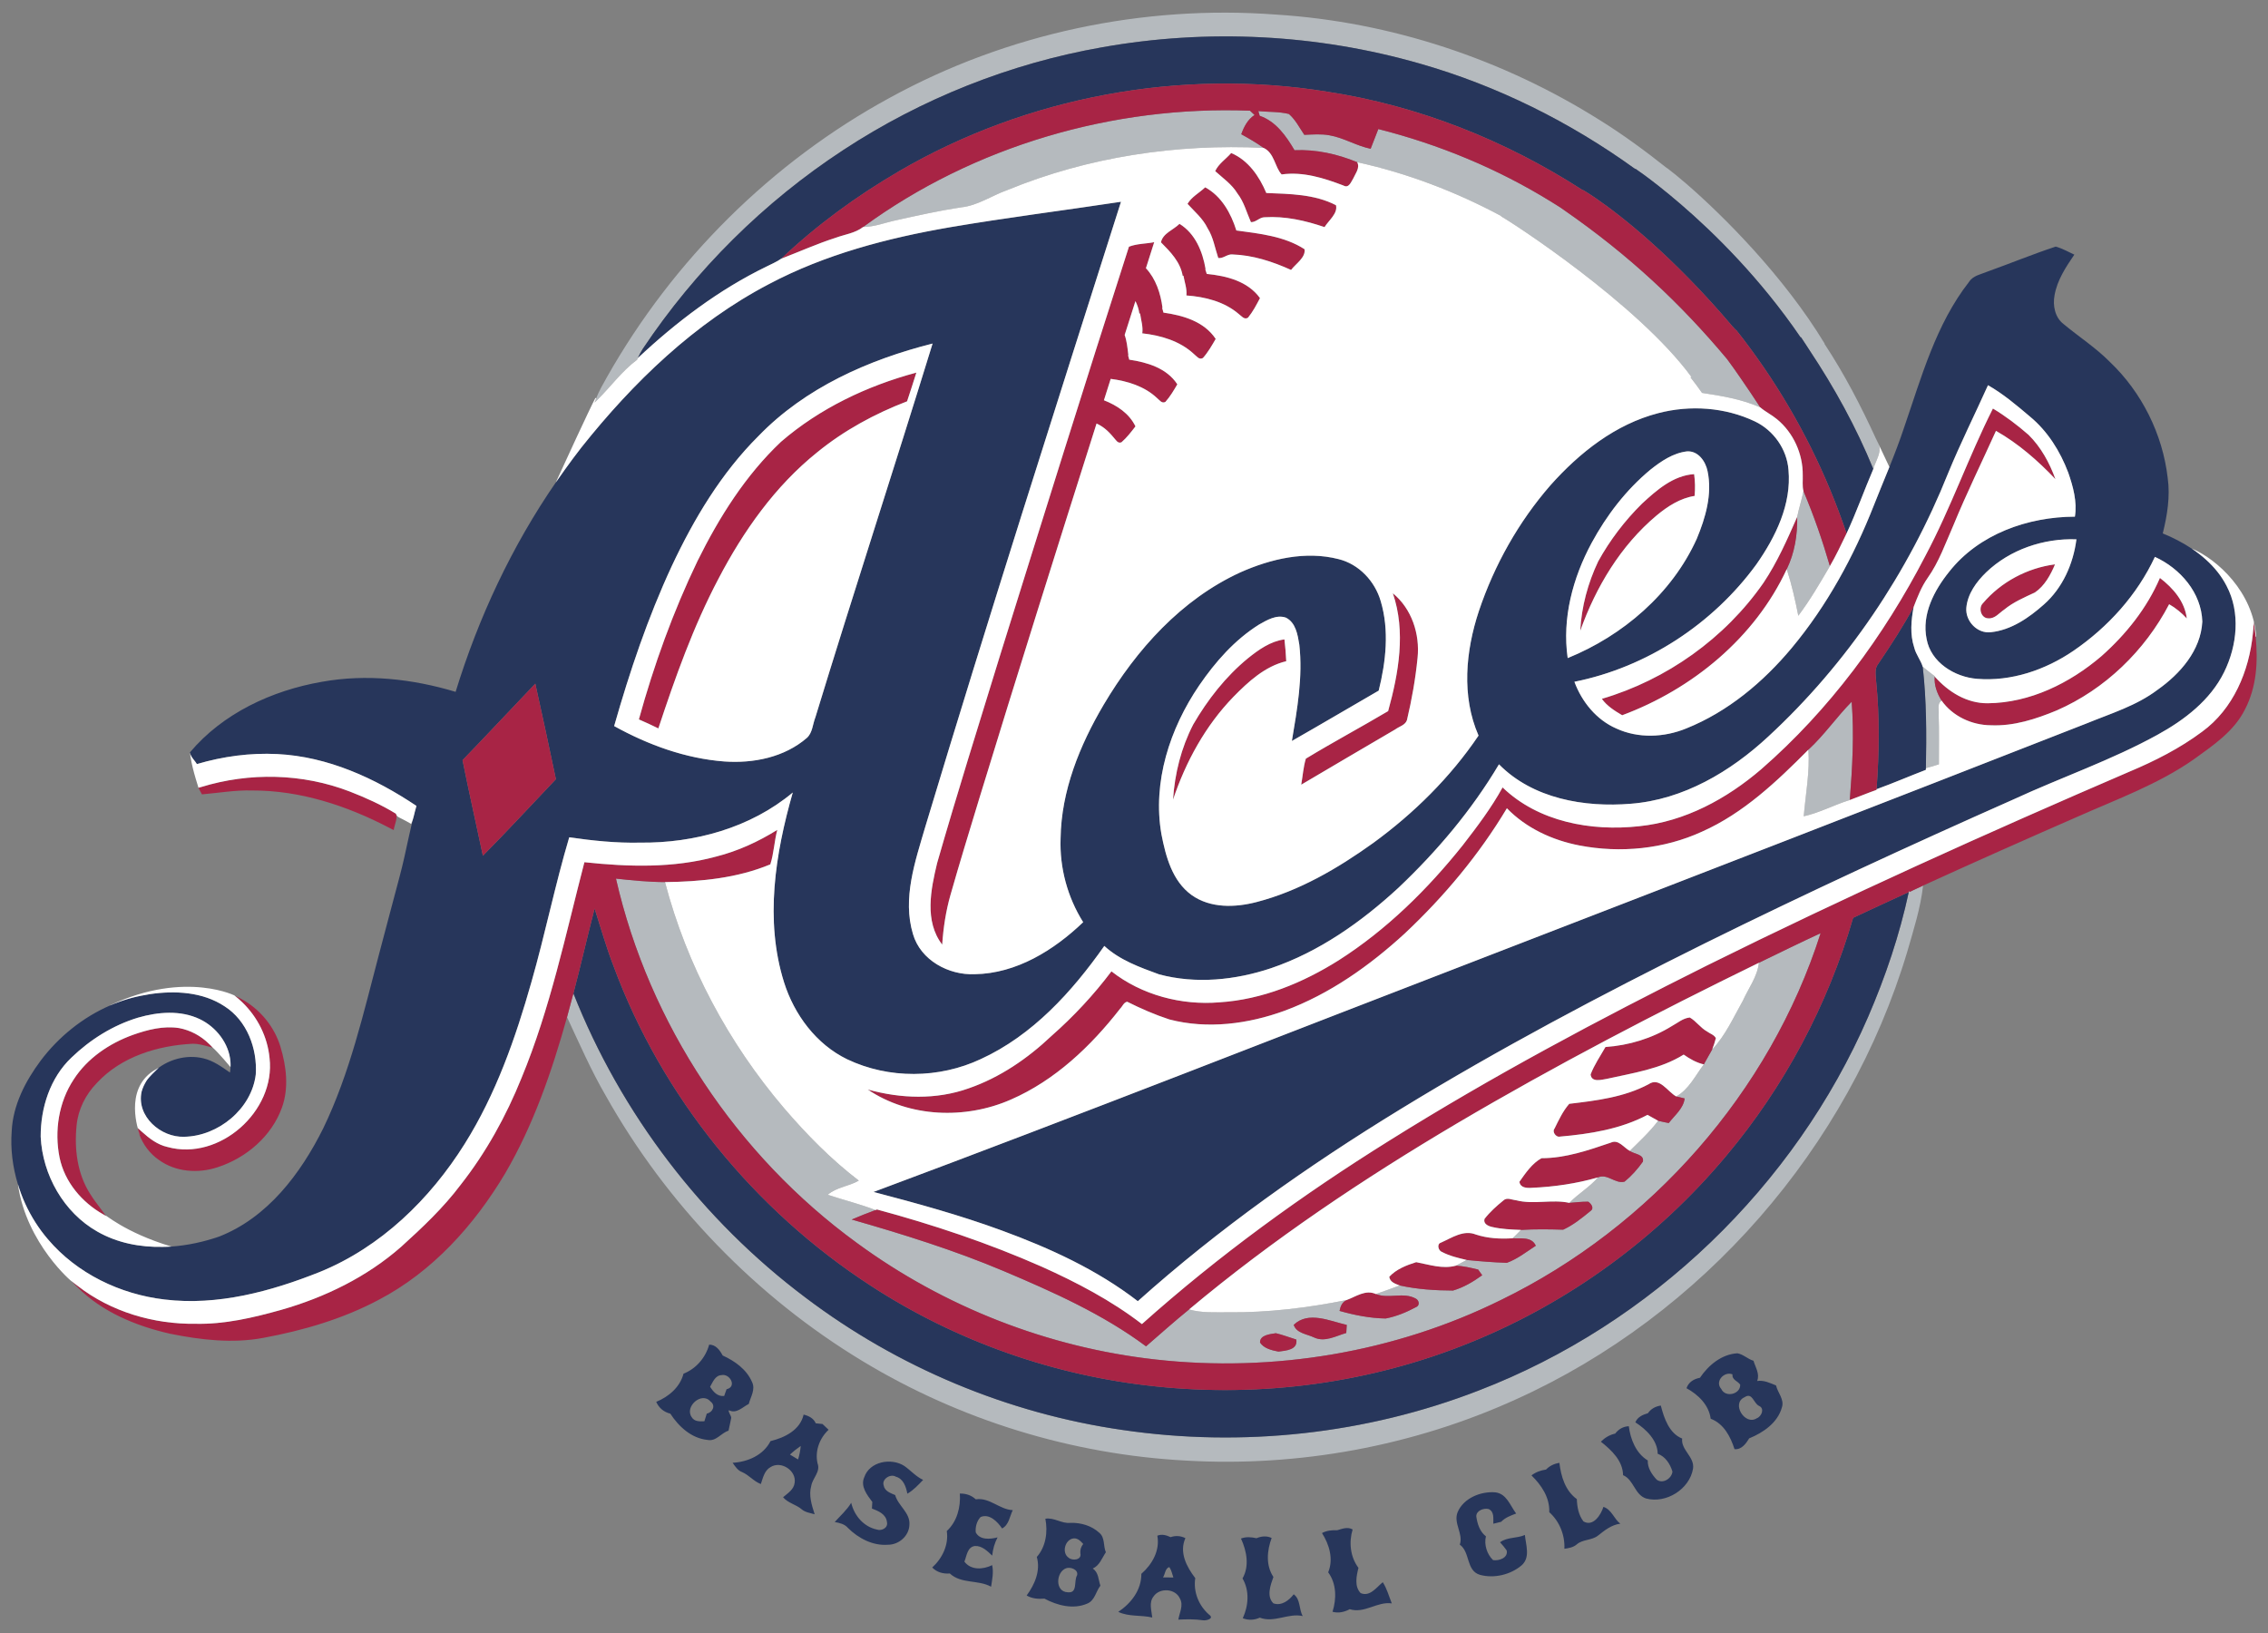 <?xml version="1.0" encoding="utf-8"?>
<!-- Generator: Adobe Illustrator 17.0.0, SVG Export Plug-In . SVG Version: 6.00 Build 0)  -->
<!DOCTYPE svg PUBLIC "-//W3C//DTD SVG 1.1//EN" "http://www.w3.org/Graphics/SVG/1.1/DTD/svg11.dtd">
<svg version="1.1" id="Layer_2" xmlns="http://www.w3.org/2000/svg" xmlns:xlink="http://www.w3.org/1999/xlink" x="0px" y="0px"
	 width="200px" height="144px" viewBox="0 0 200 144" style="enable-background:new 0 0 200 144;" xml:space="preserve">
<rect x="0" y="0" width="200" height="144" fill="#808080" stroke="none"/>
<path id="color3" style="fill:#B5BABE;" d="M109.459,11.837c0.672,0.372,1.339,0.754,1.965,1.203
	c-7.675-0.37-15.447,0.787-22.574,3.713c-1.377,0.481-2.62,1.379-4.099,1.533c-1.908,0.285-3.789,0.708-5.67,1.124
	c-0.991,0.204-1.943,0.598-2.966,0.606c9.77-7.144,22.037-10.72,34.112-10.254c0.134,0.124,0.269,0.25,0.405,0.378
	C110.027,10.532,109.695,11.177,109.459,11.837z M137.91,18.515c-0.107-0.074-0.212-0.15-0.321-0.224
	c-0.266-0.172-0.536-0.337-0.806-0.504c-4.706-2.909-9.877-5.051-15.238-6.406c-0.225,0.578-0.451,1.158-0.677,1.739
	c-1.255-0.256-2.362-0.97-3.629-1.188c-0.734-0.136-1.48-0.072-2.221-0.04c-0.427-0.63-0.778-1.334-1.359-1.841
	c-0.879-0.216-1.798-0.165-2.695-0.254c0.03,0.105,0.091,0.313,0.122,0.415c1.436,0.494,2.332,1.784,3.069,3.035
	c1.898-0.084,3.776,0.332,5.528,1.057c4.435,0.973,8.711,2.611,12.713,4.755l-0.043,0.012c0.886,0.473,12.077,7.722,16.806,14.175
	c-0.03,0.01-0.059,0.02-0.089,0.03c0.352,0.447,0.695,0.903,1.02,1.372c1.747,0.263,3.501,0.553,5.133,1.275
	c-0.576-0.884-1.164-1.76-1.765-2.627c-0.382-0.552-0.764-1.104-1.168-1.641C148.229,26.801,143.703,22.529,137.91,18.515z
	 M75.732,104.105c-0.871,0.511-1.965,0.575-2.738,1.248c1.397,0.469,2.834,0.812,4.209,1.35c-0.707,0.265-1.409,0.536-2.1,0.835
	c4.531,1.299,9.04,2.703,13.387,4.538c4.365,1.848,8.75,3.8,12.571,6.644c1.26-1.089,2.501-2.204,3.796-3.253
	c1.119,0.327,2.293,0.241,3.444,0.251c3.507,0.04,7.007-0.391,10.439-1.077c-0.385,0.185-0.538,0.555-0.614,0.957
	c1.323,0.376,2.691,0.645,4.068,0.668c0.93-0.177,1.828-0.548,2.663-0.997c0.369-0.133,0.296-0.604-0.008-0.758
	c-1.098-0.609-2.379,0.054-3.519-0.402c0.701-0.243,1.401-0.494,2.098-0.756c1.539,0.34,3.129,0.444,4.702,0.449
	c0.933-0.27,1.789-0.782,2.576-1.35c-0.091-0.126-0.27-0.376-0.36-0.503c-0.65-0.155-1.303-0.311-1.967-0.34
	c0.321-0.162,0.637-0.335,0.96-0.504c1.173,0.12,2.357,0.213,3.538,0.253c0.936-0.338,1.726-0.97,2.556-1.508
	c-0.365-0.821-1.321-0.614-2.045-0.658c0.254-0.236,0.495-0.487,0.738-0.735c1.238-0.079,2.477-0.059,3.718-0.022
	c0.88-0.402,1.655-1.027,2.401-1.64c0.373-0.244,0.074-0.656-0.188-0.827c-0.558-0.018-1.111,0.065-1.663,0.102
	c0.783-0.815,1.788-1.383,2.527-2.248c0.818-0.363,1.523,0.598,2.339,0.377c0.619-0.507,1.159-1.114,1.618-1.767
	c0.129-0.667-0.764-0.645-1.156-0.946c0.864-0.856,1.764-1.68,2.498-2.655c0.308,0.082,0.623,0.137,0.938,0.201
	c0.514-0.687,1.289-1.266,1.401-2.169c-0.253-0.06-0.497-0.119-0.741-0.179c1.114-0.625,1.682-1.841,2.43-2.826
	c0.252-0.435,0.486-0.883,0.742-1.318c1.171-1.238,1.869-2.824,2.7-4.293c0.494-1.104,1.283-2.117,1.417-3.35
	c1.809-0.878,3.616-1.764,5.44-2.607c-4.469,14.012-14.976,25.907-28.177,32.337c-9.376,4.635-20.099,6.418-30.48,5.252
	c-9.473-1.058-18.641-4.64-26.324-10.277c-10.61-7.72-18.327-19.326-21.248-32.127c1.434,0.156,2.876,0.3,4.323,0.305
	c1.92,7.325,5.585,14.166,10.491,19.923C71.126,100.035,73.289,102.242,75.732,104.105z M114.084,116.827
	c0.245,0.749,1.159,0.807,1.782,1.106c0.956,0.459,1.933-0.128,2.853-0.389c0.01-0.176,0.03-0.534,0.043-0.712
	C117.269,116.495,115.377,115.58,114.084,116.827z M111.113,118.376c0.321,0.534,1.053,0.701,1.629,0.81
	c0.655-0.09,1.717-0.145,1.57-1.063c-0.602-0.183-1.191-0.417-1.803-0.559C112.015,117.647,111.104,117.711,111.113,118.376z
	 M56.175,31.728c0.017-0.038,0.052-0.115,0.07-0.152c0.126-0.281,0.27-0.555,0.439-0.819c4.644-6.95,10.695-12.96,17.693-17.538
	c6.881-4.511,14.678-7.62,22.781-9.045c9.304-1.663,18.983-1.173,28.066,1.437c6.808,1.946,13.227,5.143,18.964,9.286l0.032-0.013
	c0.083,0.056,0.354,0.243,0.747,0.529c0.699,0.511,1.833,1.381,3.232,2.584c2.939,2.527,7.012,6.518,10.581,11.748
	c0.013-0.002,0.026,0,0.039-0.002l0.069,0.102c0.228,0.33,0.437,0.672,0.659,1.006c2.207,3.318,4.14,6.82,5.648,10.51
	c0.129-0.478,0.433-0.976,0.527-1.472c0.059-0.308,0.038-0.615-0.158-0.917c-0.039-0.085-0.08-0.169-0.12-0.254
	c-1.33-2.898-2.801-5.744-4.561-8.407c0.007-0.003,0.016-0.007,0.022-0.009c-3.616-5.973-8.998-11.333-12.195-14.094v-0.002
	c-0.012-0.01-0.024-0.019-0.036-0.029c-0.659-0.568-1.23-1.032-1.665-1.357l-0.013,0.004c-1.895-1.502-3.841-2.938-5.895-4.215
	c-8.561-5.392-18.459-8.687-28.565-9.323c-11.743-0.883-23.73,1.663-34.063,7.33c-10.407,5.66-19.122,14.33-24.948,24.635
	c-0.346,0.609-0.694,1.22-0.954,1.871c-0.052,0.129-0.105,0.257-0.148,0.39c0.107-0.098,0.202-0.207,0.305-0.308
	C53.893,34.058,54.854,32.708,56.175,31.728z M171.217,61.781c-0.399-0.635-0.669-1.358-0.608-2.119l-0.002-0.038
	c-0.36-0.268-0.713-0.54-1.055-0.826c0.338,2.965,0.338,5.955,0.279,8.938c0.381-0.102,0.766-0.213,1.146-0.34
	c-0.008-1.464,0.032-2.928-0.023-4.389C171.002,62.602,170.786,62.04,171.217,61.781z M168.369,78.542l-0.047,0.121
	c-0.809,3.775-2.05,7.452-3.579,10.993c-6.479,14.948-19.116,27.1-34.325,32.953c-9.937,3.86-20.881,5.039-31.421,3.489
	c-10.102-1.45-19.812-5.513-27.953-11.666c-9.119-6.843-16.288-16.233-20.48-26.838c-0.188,0.698-0.374,1.397-0.563,2.097
	c1.087,2.32,2.112,4.68,3.401,6.901c5.383,9.586,13.261,17.757,22.676,23.442c8.59,5.196,18.472,8.233,28.496,8.762
	c9.943,0.578,20.029-1.271,29.099-5.394c16.45-7.418,29.35-22.206,34.519-39.489c0.551-1.916,1.17-3.836,1.393-5.824
	c-0.4,0.181-0.791,0.367-1.184,0.556L168.369,78.542z M163.285,61.882c-1.335,1.347-2.412,2.936-3.814,4.223
	c0.129,1.968-0.246,3.918-0.414,5.873c1.412-0.308,2.687-1.015,4.065-1.434C163.346,67.664,163.513,64.77,163.285,61.882z
	 M152.778,28.784c0.041,0.048,0.081,0.096,0.122,0.144c0.001-0.004,0.002-0.007,0.003-0.011
	C152.862,28.874,152.82,28.829,152.778,28.784z M159.039,43.318c-0.157,0.759-0.402,1.499-0.555,2.258
	c0.027,1.583-0.223,3.176-0.921,4.61c0.432,1.348,0.748,2.727,1.019,4.115c1.041-1.387,1.913-2.886,2.785-4.38
	C160.714,47.678,159.955,45.468,159.039,43.318z"/>
<path id="color2" style="fill:#27365B;" d="M76.212,130.27c-0.354,0.794,0.254,1.565,0.71,2.17c-0.008,0.148-0.025,0.44-0.032,0.586
	c0.566,0.211,1.246,0.494,1.323,1.184c0.131,0.51-0.471,0.82-0.896,0.665c-1.156-0.245-1.992-1.233-2.255-2.356
	c-0.392,0.649-0.956,1.139-1.454,1.696c0.424,0.074,0.871,0.175,1.164,0.518c0.925,0.919,2.195,1.588,3.529,1.484
	c0.957,0.005,1.86-0.771,1.893-1.747c0.092-1.071-0.99-1.675-1.254-2.632c-0.404-0.179-0.932-0.342-1.014-0.852
	c-0.192-0.553,0.598-1.06,1.074-0.77c0.668,0.182,0.898,0.894,1.013,1.498c0.543-0.308,0.962-0.774,1.391-1.215
	c-0.635-0.295-1.094-0.834-1.655-1.228C78.6,128.523,76.674,128.87,76.212,130.27z M156.617,122.17
	c0.149,0.648,0.743,1.225,0.521,1.926c-0.375,1.367-1.643,2.231-2.888,2.741c-0.284,0.461-0.677,1.02-1.296,0.95
	c-0.349-1.104-0.948-2.25-2.1-2.682c-0.156-1.217-1.105-2.129-2.132-2.691c0.178-0.538,0.648-0.818,1.185-0.92
	c0.751-1.113,1.913-2.077,3.302-2.16c0.524,0.091,0.911,0.509,1.421,0.659c0.168,0.58,0.573,1.159,0.322,1.783
	C155.546,121.689,156.085,121.952,156.617,122.17z M153.456,122.101c-0.216-0.331-0.733-0.406-0.68-0.909
	c-0.737-0.298-1.58,0.633-0.992,1.283C152.149,123.279,153.491,122.947,153.456,122.101z M155.119,123.974
	c-0.484-0.222-0.584-1.23-1.274-0.768c-1.215,0.538,0.036,2.54,1.073,1.858C155.345,124.907,155.634,124.194,155.119,123.974z
	 M86.047,132.212c-0.39-0.363-0.879-0.519-1.404-0.509c0.082,1.199-0.243,2.47-1.152,3.305c0.183,1.214-0.397,2.412-1.285,3.216
	c0.409,0.422,0.971,0.576,1.551,0.527c1.012,0.938,2.489,0.534,3.64,1.167c0.096-0.631,0.238-1.267,0.094-1.901
	c-0.791,0.388-1.861,0.469-2.447-0.31c0.206-0.501,0.248-1.284,0.92-1.378c0.636-0.037,1.104,0.45,1.534,0.848
	c0.054-0.566,0.206-1.106,0.471-1.608c-0.642,0.165-1.559,0.256-1.923-0.439c-0.052-0.471,0.092-1.012,0.427-1.357
	c0.779-0.327,1.493,0.414,1.895,1.01c0.609-0.32,0.665-1.06,0.941-1.615C88.129,133.111,87.272,132.028,86.047,132.212z
	 M119.985,140.48c-0.565-0.585-0.372-1.513-0.191-2.224c-0.722-0.96-0.859-2.255-0.514-3.388c-0.45-0.25-0.904-0.062-1.352,0.068
	c-0.467-0.015-0.93,0.024-1.35,0.25c0.643,1.017,1.03,2.293,0.546,3.463c0.737,1.001,0.745,2.328,0.382,3.478
	c0.524,0.147,1.045,0.025,1.517-0.226c1.312,0.408,2.419-0.699,3.71-0.512c-0.251-0.628-0.424-1.292-0.794-1.868
	C121.382,139.969,120.806,140.835,119.985,140.48z M73.067,126.079c-0.797,0.749-1.216,1.868-0.976,2.951
	c0.29,0.75-0.429,1.293-0.551,1.989c-0.241,0.843,0.042,1.707,0.3,2.512c-0.382-0.118-0.806-0.16-1.124-0.422
	c-0.506-0.445-1.223-0.557-1.662-1.081c0.411-0.352,0.958-0.682,1.02-1.276c0.171-1.081-1.204-1.972-2.129-1.379
	c-0.54,0.302-0.665,0.953-0.851,1.491c-0.627-0.234-1.045-0.793-1.655-1.054c-0.389-0.146-0.61-0.5-0.833-0.819
	c1.339-0.077,2.708-0.668,3.342-1.913c1.246-0.303,2.608-0.97,2.918-2.337c0.452,0.111,0.876,0.316,1.072,0.768
	c0.149,0.016,0.446,0.046,0.593,0.061C72.664,125.696,72.932,125.952,73.067,126.079z M70.612,127.507
	c-0.335,0.229-0.655,0.481-0.95,0.761c0.238,0.142,0.477,0.285,0.714,0.429C70.498,128.31,70.575,127.909,70.612,127.507z
	 M64.476,125.061c-0.06,0.368-0.162,0.73-0.233,1.099c-0.661,0.203-1.092,0.973-1.854,0.813c-1.412-0.136-2.533-1.172-3.278-2.315
	c-0.571-0.139-1.01-0.507-1.243-1.042c1.101-0.449,2.099-1.295,2.407-2.482c1.112-0.442,1.949-1.416,2.263-2.564
	c0.591,0.002,0.938,0.49,1.191,0.959c1.067,0.486,2.107,1.22,2.586,2.331c0.327,0.656-0.119,1.31-0.285,1.941
	c-0.546,0.272-1.092,0.902-1.75,0.552C64.171,124.487,64.533,124.884,64.476,125.061z M62.645,123.579
	c-0.777-0.895-2.298,0.474-1.65,1.384c0.23,0.405,0.716,0.385,1.121,0.365c0.07-0.226,0.139-0.451,0.211-0.675
	C62.86,124.547,63.136,123.925,62.645,123.579z M63.62,121.26c-0.553,0.028-0.764,0.617-1.002,1.025
	c0.28,0.446,0.655,0.882,1.243,0.812c0.051-0.148,0.156-0.442,0.209-0.592C65.017,122.287,64.364,121.095,63.62,121.26z
	 M106.091,142.879c-0.726-0.107-1.453-0.096-2.181-0.059c0.096-0.607,0.477-1.257,0.141-1.856c-0.392-0.896-1.788-0.984-2.329-0.186
	c-0.425,0.538-0.17,1.245-0.111,1.856c-0.991-0.235-2.061-0.049-2.997-0.498c1.137-0.76,2.042-1.928,2.035-3.354
	c0.955-0.835,1.654-2.057,1.408-3.364c0.402-0.164,0.798-0.042,1.173,0.13c0.432-0.155,0.893-0.122,1.303,0.088
	c-0.568,1.249,0.111,2.54,0.868,3.524c-0.183,1.213,0.303,2.422,1.22,3.221C107.118,142.736,106.362,142.922,106.091,142.879z
	 M103.473,139.105c-0.109-0.31-0.169-0.644-0.354-0.914c-0.378,0.093-0.368,0.624-0.561,0.905
	C102.863,139.096,103.168,139.1,103.473,139.105z M114.084,140.587c-0.409,0.536-1.075,1.049-1.789,0.799
	c-0.631-0.609-0.258-1.613-0.002-2.329c-0.685-1.021-0.566-2.335-0.154-3.435c-0.439-0.211-0.904-0.16-1.34,0.02
	c-0.454-0.102-0.921-0.145-1.365,0.03c0.5,1.089,0.764,2.418,0.135,3.516c0.632,1.079,0.53,2.403,0.022,3.511
	c0.494,0.191,1.015,0.171,1.499-0.052c1.283,0.487,2.505-0.427,3.789-0.141C114.526,141.887,114.701,141.04,114.084,140.587z
	 M96.359,138.317c0.523,0.33,0.496,0.985,0.677,1.511c-0.398,0.514-0.494,1.317-1.161,1.581c-1.235,0.532-2.635,0.166-3.771-0.439
	c-0.546,0.047-1.089,0.002-1.571-0.276c0.71-0.964,1.243-2.19,0.896-3.4c0.804-0.908,0.982-2.214,0.754-3.371
	c0.784-0.129,1.435,0.454,2.218,0.364c0.919-0.027,1.873,0.253,2.554,0.89c0.497,0.42,0.323,1.149,0.563,1.703
	C97.173,137.394,96.97,138.048,96.359,138.317z M94.009,138.291c-0.902,0.341-0.992,2.083,0.15,2.117
	c0.903,0.102,0.514-0.992,0.82-1.493C95.121,138.41,94.394,138.147,94.009,138.291z M95.27,136.974
	c-0.032-0.308,0.055-0.583,0.253-0.826c-0.233-0.251-0.486-0.532-0.861-0.488c-0.752,0.096-1.062,1.276-0.422,1.705
	C94.575,137.654,95.411,137.564,95.27,136.974z M141.394,132.878c-0.218,0.704-0.904,1.784-1.759,1.282
	c-0.432-0.56-0.561-1.276-0.584-1.966c-1.022-0.739-1.397-2.004-1.538-3.197c-0.452,0.068-0.862,0.261-1.179,0.59
	c-0.467,0.067-0.908,0.226-1.283,0.515c0.883,0.863,1.618,1.95,1.569,3.243c0.904,0.814,1.388,2.012,1.333,3.227
	c0.385-0.051,0.784-0.122,1.09-0.384c0.532-0.464,1.329-0.34,1.881-0.782c0.586-0.464,1.189-0.95,1.96-1.045
	C142.315,133.927,142.122,133.109,141.394,132.878z M132.28,136.001c0.208,0.224,0.403,0.461,0.583,0.716
	c0.151,0.658-0.682,0.938-1.199,0.856c-0.539-0.521-0.809-1.362-0.63-2.097c-0.546-0.419-0.759-1.106-0.85-1.76
	c-0.009-0.513,0.662-0.754,1.087-0.647c0.518,0.233,0.403,0.833,0.415,1.295c0.228-0.057,0.458-0.114,0.689-0.169
	c0.36-0.375,0.847-0.553,1.325-0.73c-0.53-0.697-0.834-1.754-1.843-1.869c-1.278-0.103-2.785,0.505-3.315,1.741
	c-0.405,0.974,0.52,1.904,0.188,2.871c0.933,0.662,0.538,2.294,1.775,2.662c1.237,0.341,2.691-0.002,3.671-0.831
	c0.799-0.699,0.378-1.792,0.294-2.684C133.766,135.672,132.908,135.525,132.28,136.001z M146.456,123.944
	c-0.461,0.068-0.868,0.283-1.134,0.673c-0.459,0.136-0.918,0.331-1.111,0.805c0.945,0.611,1.96,1.581,1.97,2.773
	c0.68,0.242,1.101,0.902,1.301,1.57c-0.057,0.613-0.857,1.116-1.388,0.714c-0.431-0.464-0.818-1.039-0.789-1.697
	c-1.029-0.615-1.531-1.871-1.67-3.017c-0.494,0.02-0.908,0.26-1.199,0.65c-0.489,0.107-0.913,0.359-1.265,0.714
	c0.931,0.74,1.935,1.673,1.958,2.954c0.948,0.396,1.012,1.721,2.022,2.053c1.767,0.482,3.851-0.819,4.148-2.637
	c0.147-1.04-1.082-1.634-0.96-2.648C147.191,126.399,146.739,125.048,146.456,123.944z M152.198,101.951
	c-6.021,7.201-13.824,12.899-22.521,16.423c-8.763,3.57-18.41,4.879-27.813,3.874c-8.898-0.927-17.57-3.981-25.069-8.867
	c-10.29-6.68-18.429-16.675-22.692-28.194c-0.645-1.66-1.124-3.377-1.67-5.073c-0.644,2.487-1.215,4.993-1.869,7.479
	c4.192,10.605,11.36,19.996,20.48,26.838c8.141,6.153,17.851,10.215,27.953,11.666c10.54,1.551,21.484,0.372,31.421-3.489
	c15.209-5.853,27.846-18.005,34.325-32.953c1.529-3.541,2.77-7.218,3.579-10.993c-1.638,0.755-3.279,1.501-4.909,2.271
	C161.188,88.616,157.347,95.827,152.198,101.951z M196.128,59.266c-1.217,2.477-3.496,4.218-5.864,5.521
	c-4.079,2.251-8.5,3.757-12.716,5.708c-9.147,4.054-18.234,8.248-27.202,12.684c-9.129,4.534-18.151,9.303-26.846,14.626
	c-8.168,4.998-16.029,10.542-23.168,16.935c-3.591-2.774-7.76-4.679-11.997-6.234c-3.698-1.358-7.502-2.4-11.308-3.399
	c18.28-6.814,36.431-13.978,54.637-20.988c17.462-6.744,34.915-13.506,52.345-20.332c2.129-0.873,4.382-1.551,6.243-2.958
	c1.99-1.402,3.822-3.474,3.951-6.017c-0.076-2.544-1.94-4.685-4.181-5.707c-1.559,3.353-4.134,6.194-7.172,8.276
	c-2.476,1.692-5.499,2.727-8.515,2.478c-1.974-0.156-4.071-1.451-4.444-3.511c-0.449-2.181,0.666-4.285,1.99-5.933
	c2.62-3.327,6.95-4.844,11.087-4.856c0.21-1.32-0.156-2.64-0.585-3.879c-0.711-1.885-1.819-3.662-3.385-4.952
	c-1.174-0.995-2.354-1.997-3.693-2.76c-1.162,2.583-2.432,5.12-3.509,7.74c-3.507,8.774-8.919,16.821-15.866,23.24
	c-3.333,3.097-7.496,5.566-12.116,5.926c-4.091,0.342-8.648-0.442-11.633-3.477c-2.4,4.039-5.459,7.66-8.864,10.887
	c-3.267,3.014-6.992,5.652-11.233,7.091c-3.155,1.057-6.628,1.412-9.871,0.546c-1.71-0.628-3.469-1.253-4.834-2.508
	c-2.846,4.042-6.325,7.884-10.893,9.978c-3.675,1.727-8.109,1.767-11.784,0.017c-2.73-1.325-4.665-3.932-5.565-6.786
	c-1.718-5.469-0.775-11.343,0.769-16.737c-3.733,3.119-8.665,4.472-13.469,4.419c-2.092,0.047-4.177-0.171-6.243-0.471
	c-1.253,4.213-2.122,8.529-3.331,12.754c-1.406,4.96-3.136,9.896-5.89,14.283c-3.06,4.884-7.394,9.105-12.79,11.298
	c-4.313,1.717-8.992,2.987-13.667,2.424c-3.915-0.458-7.727-2.284-10.296-5.315c-0.812-0.946-1.483-2.009-2.003-3.142
	c-0.255-0.557-0.465-1.132-0.643-1.719c-0.457-1.511-0.66-3.098-0.541-4.678c0.11-2.293,1.212-4.405,2.556-6.213
	c1.583-2.1,3.714-3.821,6.131-4.868c0.997-0.432,2.041-0.749,3.122-0.922c0.125-0.02,0.247-0.054,0.373-0.07
	c2.223-0.328,4.662-0.201,6.585,1.072c1.98,1.258,2.903,3.734,2.754,6.009c-0.364,3.04-3.303,5.442-6.31,5.497
	c-2.059,0.077-4.231-1.797-3.759-3.971c0.092-0.349,0.247-0.664,0.43-0.962c0.179-0.291,0.398-0.552,0.645-0.789
	c1.131-1.081,2.869-1.572,4.379-1.194c0.878,0.205,1.616,0.749,2.343,1.253c0.032-0.166,0.035-0.331,0.044-0.497
	c0.008-0.156,0.007-0.31-0.005-0.465c-0.122-1.601-1.257-3.058-2.699-3.746c-1.705-0.816-3.688-0.642-5.455-0.133
	c-2.208,0.67-4.215,1.931-5.871,3.525c-1.878,1.78-2.719,4.433-2.709,6.973c0.161,3.37,2.03,6.683,4.99,8.362
	c1.769,1.011,3.77,1.392,5.782,1.351c0.251-0.005,0.503-0.008,0.755-0.027c1.441-0.105,2.873-0.416,4.214-0.882
	c4.268-1.672,7.189-5.551,9.171-9.533c2.355-4.869,3.554-10.174,4.928-15.375c0.613-2.29,1.206-4.588,1.824-6.88
	c0.296-1.101,0.529-2.218,0.772-3.333c0.019-0.088,0.04-0.176,0.059-0.264c0.191-0.868,0.39-1.735,0.64-2.59
	c-3.653-2.446-7.817-4.352-12.268-4.571c-2.392-0.121-4.797,0.207-7.092,0.882c-0.073-0.123-0.167-0.239-0.259-0.356
	c-0.156-0.197-0.305-0.399-0.349-0.639c-0.002-0.011-0.008-0.02-0.01-0.03c2.901-3.454,7.229-5.459,11.613-6.225
	c3.938-0.717,8.007-0.266,11.821,0.881c2.009-6.537,4.944-12.816,8.827-18.454c0.264-0.383,0.53-0.764,0.804-1.141
	c0.474-0.656,0.952-1.31,1.454-1.946c4.57-5.747,9.994-10.988,16.548-14.414c4.958-2.623,10.441-4.057,15.94-5.008
	c5.017-0.856,10.07-1.486,15.102-2.25c-5.84,18.36-11.717,36.712-17.272,55.162c-0.881,3.022-2.021,6.268-1.072,9.416
	c0.67,2.305,3.146,3.638,5.449,3.536c3.67-0.057,6.981-2.114,9.559-4.586c-1.378-2.196-2.085-4.789-1.991-7.382
	c0.054-4.206,1.69-8.22,3.8-11.796c2.877-4.856,6.855-9.292,12.062-11.675c2.68-1.191,5.744-1.908,8.645-1.166
	c1.805,0.442,3.214,1.953,3.724,3.714c0.765,2.566,0.457,5.322-0.178,7.884c-2.554,1.477-5.094,2.978-7.657,4.44
	c0.469-2.8,0.977-5.653,0.655-8.494c-0.142-0.871-0.308-1.944-1.184-2.382c-0.832-0.285-1.663,0.213-2.364,0.61
	c-2.148,1.345-3.857,3.29-5.278,5.365c-2.588,3.797-4.136,8.519-3.332,13.129c0.382,1.96,0.953,4.127,2.665,5.36
	c1.658,1.178,3.841,1.106,5.729,0.615c3.757-0.975,7.156-2.965,10.289-5.213c3.584-2.616,6.79-5.777,9.28-9.464
	c-1.523-3.481-1.137-7.461,0.032-10.988c1.362-4.052,3.498-7.858,6.307-11.084c2.559-2.872,5.734-5.388,9.516-6.363
	c2.809-0.732,5.893-0.522,8.524,0.735c1.64,0.786,2.816,2.446,2.954,4.268c0.279,3.035-1.137,5.916-2.833,8.335
	c-3.832,5.255-9.658,9.072-16.045,10.352c0.654,1.769,1.94,3.355,3.694,4.119c1.937,0.893,4.221,0.797,6.171-0.005
	c3.666-1.472,6.779-4.08,9.293-7.09c3.119-3.74,5.475-8.072,7.253-12.596c0.402-1.019,0.822-2.031,1.234-3.047
	c0.044-0.107,0.087-0.214,0.13-0.32c0.46-1.142,0.904-2.291,1.291-3.462c1.529-4.43,2.797-9.107,5.731-12.861
	c0.358-0.568,1.065-0.673,1.639-0.916c2.008-0.717,3.982-1.533,6.008-2.201c0.576,0.161,1.099,0.459,1.64,0.71
	c-0.752,1.104-1.519,2.258-1.747,3.6c-0.164,0.894,0.037,1.938,0.792,2.516c1.354,1.127,2.848,2.087,4.092,3.347
	c2.817,2.68,4.653,6.375,5.099,10.237c0.228,1.637-0.044,3.292-0.437,4.883c0.875,0.359,1.741,0.8,2.542,1.331
	c0.446,0.296,0.868,0.624,1.264,0.981c0.729,0.659,1.357,1.421,1.814,2.31C197.588,54.018,197.277,56.932,196.128,59.266z
	 M49.022,68.709c-0.588-2.812-1.194-5.618-1.817-8.422c-2.146,2.241-4.255,4.516-6.416,6.745c0.561,2.816,1.203,5.618,1.793,8.426
	C44.774,73.252,46.875,70.959,49.022,68.709z M82.238,30.296c-5.662,1.427-11.241,3.899-15.352,8.154
	c-3.283,3.269-5.693,7.3-7.648,11.469c-2.109,4.539-3.71,9.298-5.08,14.107c2.988,1.655,6.286,2.861,9.71,3.122
	c2.563,0.183,5.31-0.363,7.29-2.084c0.5-0.457,0.504-1.203,0.743-1.802C75.265,52.249,78.848,41.303,82.238,30.296z M138.243,58.031
	c4.868-1.978,9.188-5.675,11.379-10.511c0.778-1.866,1.387-3.951,0.955-5.978c-0.176-0.864-0.828-1.799-1.806-1.739
	c-1.235,0.142-2.295,0.869-3.244,1.623c-2.136,1.774-3.856,4.017-5.176,6.454C138.691,50.961,137.739,54.522,138.243,58.031z
	 M183.106,47.559c-2.893-0.104-5.853,0.894-7.958,2.909c-0.866,0.841-1.643,1.901-1.751,3.139c-0.091,1.174,0.98,2.295,2.174,2.141
	c1.794-0.191,3.346-1.273,4.662-2.439C181.889,51.852,182.83,49.718,183.106,47.559z M68.895,22.81
	c3.134-2.965,6.642-5.526,10.366-7.7c11.287-6.595,24.886-9.113,37.784-7.022c8.02,1.224,15.701,4.28,22.509,8.671
	c0.032,0.013,0.068,0.01,0.098,0.028c0.052,0.031,0.121,0.074,0.185,0.114c0.224,0.139,0.523,0.332,0.893,0.587
	c2.183,1.497,6.761,5.059,12.048,11.297c0.042,0.044,0.084,0.09,0.125,0.133c0.054,0.058,0.116,0.123,0.168,0.179
	c0.011,0.001,0.023,0.003,0.034,0.004c0.864,1.086,1.683,2.205,2.467,3.349c3.077,4.5,5.522,9.426,7.265,14.594
	c0.865-1.859,1.55-3.797,2.359-5.683c-1.508-3.691-3.441-7.193-5.648-10.51c-0.222-0.334-0.431-0.676-0.659-1.006l-0.069-0.102
	c-0.013,0.002-0.026,0.001-0.039,0.002c-3.569-5.23-7.642-9.222-10.581-11.748c-1.399-1.203-2.533-2.073-3.232-2.584
	c-0.394-0.286-0.664-0.474-0.747-0.529l-0.032,0.013c-5.737-4.143-12.157-7.339-18.965-9.285c-9.082-2.61-18.761-3.1-28.066-1.437
	c-8.103,1.425-15.9,4.534-22.781,9.045c-6.997,4.578-13.049,10.588-17.692,17.538c-0.169,0.264-0.312,0.538-0.439,0.819
	c3.392-3.183,7.144-6.032,11.342-8.069C68.027,23.281,68.49,23.095,68.895,22.81z M165.627,58.542
	c-0.344,0.422-0.215,0.985-0.188,1.481c0.323,3.181,0.276,6.385,0.043,9.568c1.464-0.529,2.893-1.15,4.347-1.707l0.003-0.149
	c0.059-2.983,0.059-5.973-0.279-8.938c-0.18-0.593-0.603-1.084-0.75-1.692c-0.39-1.166-0.275-2.404-0.052-3.59
	C167.814,55.249,166.734,56.907,165.627,58.542z"/>
<path id="color1" style="fill:#A82445;" d="M130.137,108.859c1.047,0.346,2.155,0.405,3.252,0.333
	c0.725,0.045,1.68-0.163,2.045,0.658c-0.83,0.538-1.62,1.17-2.556,1.508c-1.181-0.04-2.365-0.133-3.538-0.253
	c-0.745-0.174-1.502-0.35-2.179-0.708c-0.318-0.099-0.484-0.705-0.093-0.819C128.017,109.159,129.066,108.426,130.137,108.859z
	 M122.511,112.589c0.071,0.479,0.528,0.611,0.918,0.764c1.539,0.34,3.129,0.444,4.702,0.449c0.933-0.27,1.789-0.782,2.576-1.35
	c-0.091-0.126-0.27-0.376-0.36-0.503c-0.65-0.155-1.303-0.311-1.967-0.34c-1.18,0.315-2.344-0.095-3.494-0.31
	C124.035,111.564,123.125,111.919,122.511,112.589z M121.331,114.11c-0.915-0.416-1.756,0.229-2.59,0.532
	c-0.385,0.185-0.538,0.555-0.614,0.957c1.323,0.376,2.691,0.645,4.068,0.668c0.93-0.177,1.828-0.548,2.663-0.997
	c0.369-0.133,0.296-0.604-0.008-0.758C123.752,113.902,122.471,114.565,121.331,114.11z M132.566,105.867
	c-0.599,0.484-1.18,1.007-1.653,1.616c-0.135,0.419,0.314,0.636,0.654,0.71c0.837,0.198,1.701,0.229,2.559,0.265
	c1.238-0.079,2.477-0.059,3.718-0.022c0.88-0.402,1.655-1.027,2.401-1.64c0.373-0.244,0.074-0.656-0.188-0.827
	c-0.558-0.018-1.111,0.065-1.663,0.102c-1.56-0.338-3.149,0.174-4.694-0.229C133.325,105.811,132.883,105.554,132.566,105.867z
	 M9.118,107.094c0.07,0.04,0.137,0.085,0.209,0.123c-0.157-0.249-0.337-0.481-0.513-0.716c-0.294-0.392-0.591-0.779-0.847-1.197
	c-1.153-1.772-1.424-3.99-1.213-6.057c0.131-1.41,0.797-2.73,1.779-3.741c2.156-2.337,5.38-3.314,8.476-3.468
	c0.452-0.001,0.886,0.113,1.319,0.231c0.146,0.04,0.291,0.08,0.436,0.117c-0.107-0.129-0.234-0.238-0.353-0.355
	c-0.716-0.7-1.632-1.189-2.616-1.374c-1.382-0.216-2.772,0.139-4.07,0.598c-2.075,0.747-4.018,2.055-5.226,3.931
	c-1.325,2.002-1.717,4.546-1.248,6.883C5.695,104.226,7.223,106.028,9.118,107.094z M115.154,66.9
	c-0.224,0.744-0.272,1.528-0.408,2.295c2.762-1.628,5.522-3.258,8.291-4.874c0.343-0.258,0.889-0.376,1.033-0.824
	c0.427-1.803,0.753-3.635,0.935-5.478c0.219-2.105-0.514-4.341-2.179-5.705c1.162,3.385,0.513,7.037-0.414,10.392
	C120.006,64.132,117.538,65.45,115.154,66.9z M14.768,101.142c-0.889-0.198-1.605-0.754-2.266-1.35
	c-0.117-0.106-0.237-0.211-0.351-0.317c0.044,0.206,0.07,0.377,0.141,0.573c0.32,0.883,0.936,1.697,1.715,2.231
	c1.476,1.079,3.474,1.217,5.178,0.65c2.519-0.815,4.757-2.72,5.67-5.242c0.633-1.737,0.399-3.657-0.126-5.387
	c-0.506-1.674-1.653-3.126-3.142-4.034c-0.289-0.176-0.587-0.34-0.9-0.472c0.236,0.182,0.459,0.379,0.673,0.585
	c1.347,1.298,2.234,3.048,2.409,4.924C24.312,97.984,19.349,102.403,14.768,101.142z M111.667,17.018
	c-0.613-1.462-1.588-2.888-3.097-3.526c-0.461,0.536-1.111,0.946-1.41,1.598c0.683,0.62,1.47,1.157,1.958,1.963
	c0.583,0.749,0.812,1.682,1.194,2.536c0.447,0.018,0.752-0.429,1.199-0.431c1.804-0.114,3.593,0.288,5.29,0.868
	c0.366-0.588,1.189-1.213,1.01-1.93C115.93,17.115,113.721,17.103,111.667,17.018z M105.221,63.889
	c-1.058,2.047-1.631,4.328-1.778,6.625c1.121-3.347,2.854-6.518,5.324-9.067c1.312-1.337,2.781-2.693,4.657-3.142
	c-0.027-0.644-0.084-1.285-0.159-1.923c-1.235,0.164-2.278,0.911-3.223,1.671C108.079,59.665,106.493,61.701,105.221,63.889z
	 M133.989,104.21c0.072,0.543,0.655,0.563,1.087,0.533c1.972-0.084,3.945-0.372,5.844-0.92c0.818-0.363,1.523,0.598,2.339,0.377
	c0.619-0.507,1.159-1.114,1.618-1.767c0.129-0.667-0.764-0.645-1.156-0.946c-0.533-0.283-0.998-1.044-1.668-0.73
	c-1.986,0.675-3.995,1.372-6.119,1.375C135.11,102.584,134.526,103.448,133.989,104.21z M104.72,17.976
	c0.622,0.682,1.355,1.29,1.764,2.139c0.51,0.801,0.648,1.751,0.948,2.637c0.444,0.06,0.79-0.355,1.234-0.315
	c1.807,0.057,3.549,0.627,5.184,1.366c0.419-0.552,1.299-1.095,1.189-1.826c-1.779-1.154-3.977-1.376-6.014-1.654
	c-0.472-1.513-1.307-3.026-2.749-3.804C105.766,17.009,105.079,17.355,104.72,17.976z M198.91,56.142
	c-0.044-0.436-0.096-0.87-0.164-1.298c-0.011,0.338-0.046,0.679-0.079,1.019c-0.329,3.323-1.731,6.661-4.479,8.662
	c-1.963,1.464-4.162,2.578-6.412,3.523c-12.542,5.399-24.997,11.014-37.233,17.082c-9.543,4.764-18.972,9.782-28.017,15.444
	c-7.694,4.794-15.06,10.141-21.827,16.185c-2.702-2.081-5.739-3.67-8.84-5.063c-4.695-2.072-9.573-3.707-14.526-5.042l-0.128,0.051
	c-0.707,0.265-1.409,0.536-2.1,0.835c4.531,1.299,9.04,2.703,13.387,4.538c4.365,1.848,8.75,3.8,12.571,6.644
	c1.26-1.09,2.501-2.204,3.796-3.253c7.359-6.166,15.367-11.519,23.623-16.405c8.66-5.112,17.59-9.752,26.625-14.164
	c1.809-0.878,3.616-1.764,5.44-2.607c-4.469,14.012-14.976,25.907-28.177,32.337c-9.376,4.635-20.099,6.418-30.48,5.253
	c-9.473-1.058-18.641-4.64-26.324-10.277c-10.61-7.72-18.327-19.326-21.248-32.127c1.434,0.156,2.876,0.3,4.323,0.305
	c3.146-0.037,6.357-0.343,9.288-1.564c0.315-0.977,0.347-2.044,0.615-3.042c-1.672,1.042-3.481,1.874-5.395,2.355
	c-3.784,1.033-7.751,0.911-11.615,0.497c-1.66,6.389-3.012,12.899-5.543,19.019c-1.357,3.368-3.128,6.576-5.375,9.434
	c-1.521,2.025-3.369,3.763-5.238,5.457c-3.027,2.663-6.727,4.465-10.585,5.566c-2.457,0.688-4.981,1.284-7.551,1.226
	c-3.69,0.051-7.454-1.055-10.383-3.333c-0.179-0.14-0.367-0.268-0.54-0.416c0.151,0.174,0.318,0.328,0.479,0.491
	c2.189,2.221,5.218,3.462,8.221,4.141c2.685,0.54,5.471,0.869,8.188,0.363c3.521-0.652,7.01-1.666,10.184-3.355
	c4.744-2.478,8.437-6.591,11.151-11.143c2.506-4.288,4.131-9.023,5.462-13.787c0.188-0.7,0.375-1.399,0.563-2.097
	c0.653-2.486,1.224-4.992,1.869-7.479c0.546,1.695,1.025,3.413,1.67,5.073c4.263,11.519,12.402,21.514,22.692,28.194
	c7.499,4.886,16.171,7.94,25.069,8.867c9.402,1.004,19.05-0.304,27.813-3.874c8.697-3.523,16.5-9.222,22.521-16.423
	c5.148-6.124,8.99-13.335,11.215-21.017c1.631-0.769,3.272-1.516,4.909-2.271l0.047-0.121l0.033,0.101
	c0.393-0.188,0.783-0.374,1.184-0.556c4.539-2.076,9.101-4.099,13.676-6.099c3.45-1.531,7.04-2.834,10.16-5.01
	c1.714-1.236,3.582-2.479,4.548-4.432C198.999,60.578,199.128,58.324,198.91,56.142z M176.734,53.76
	c0.804-0.665,1.772-1.074,2.71-1.513c0.86-0.583,1.379-1.546,1.776-2.481c-2.441,0.315-4.766,1.551-6.359,3.432
	c-0.422,0.417-0.166,1.328,0.479,1.329C175.922,54.569,176.295,54.053,176.734,53.76z M63.359,51.03
	c2.191-4.193,4.99-8.166,8.705-11.146c2.364-1.93,5.079-3.405,7.925-4.494c0.283-0.842,0.549-1.687,0.819-2.533
	c-4.338,1.163-8.522,3.151-11.935,6.099c-3.132,2.957-5.454,6.658-7.356,10.496c-2.158,4.484-3.856,9.191-5.178,13.986
	c0.578,0.248,1.149,0.516,1.718,0.794C59.545,59.728,61.141,55.236,63.359,51.03z M144.796,44.413
	c-1.52,1.501-2.829,3.221-3.862,5.089c-0.91,1.916-1.473,4.003-1.583,6.122c1.38-3.866,3.566-7.519,6.74-10.176
	c0.969-0.804,2.074-1.519,3.345-1.717c0.056-0.64,0.048-1.283-0.043-1.921C147.549,41.929,146.091,43.22,144.796,44.413z
	 M49.022,68.709c-0.588-2.812-1.194-5.618-1.817-8.422c-2.146,2.241-4.255,4.516-6.416,6.745c0.561,2.816,1.203,5.618,1.793,8.426
	C44.774,73.252,46.875,70.959,49.022,68.709z M111.113,118.376c0.321,0.534,1.053,0.701,1.629,0.81
	c0.655-0.09,1.717-0.145,1.57-1.063c-0.602-0.183-1.191-0.417-1.803-0.559C112.015,117.647,111.104,117.711,111.113,118.376z
	 M170.609,59.662c-0.061,0.761,0.209,1.484,0.608,2.119c0.972,1.379,2.665,2.164,4.337,2.173c2.018,0.092,3.975-0.546,5.817-1.31
	c4.249-1.856,7.77-5.263,9.909-9.362c0.583,0.33,1.099,0.762,1.556,1.251c-0.176-1.496-1.213-2.685-2.368-3.569
	c-1.146,2.668-3.002,4.985-5.163,6.901c-2.784,2.379-6.3,4.114-10.015,4.148C173.436,62.033,171.8,61.006,170.609,59.662z
	 M114.084,116.827c0.245,0.749,1.159,0.807,1.782,1.106c0.956,0.459,1.933-0.128,2.853-0.389c0.01-0.176,0.03-0.534,0.043-0.712
	C117.269,116.495,115.377,115.58,114.084,116.827z M137.081,99.525c-0.235,0.275,0.139,0.789,0.476,0.702
	c2.646-0.229,5.354-0.658,7.728-1.918c0.307,0.179,0.618,0.355,0.935,0.523c0.308,0.082,0.623,0.137,0.938,0.201
	c0.514-0.687,1.289-1.266,1.401-2.169c-0.253-0.06-0.497-0.119-0.741-0.179c-0.776-0.419-1.468-1.752-2.449-1.072
	c-2.153,1.143-4.606,1.441-6.987,1.722C137.821,97.976,137.456,98.765,137.081,99.525z M141.686,95.135
	c2.31-0.519,4.742-0.862,6.786-2.142c0.542,0.383,1.123,0.713,1.776,0.866c0.252-0.435,0.486-0.883,0.741-1.318
	c0.127-0.327,0.236-0.66,0.322-0.997c-0.158-0.305-0.525-0.395-0.782-0.591c-0.577-0.32-0.947-0.9-1.515-1.23
	c-0.599,0.055-1.071,0.479-1.579,0.752c-1.761,1.094-3.793,1.707-5.86,1.851c-0.452,0.797-0.983,1.561-1.311,2.421
	C140.351,95.465,141.201,95.217,141.686,95.135z M102.378,21.369c0.838,0.842,1.711,1.731,1.917,2.958
	c0.022-0.006,0.044-0.013,0.064-0.019c0.102,0.578,0.322,1.147,0.263,1.746c1.638,0.116,3.342,0.54,4.614,1.634
	c0.236,0.168,0.488,0.538,0.817,0.325c0.428-0.523,0.743-1.13,1.057-1.726c-1.081-1.498-2.956-1.959-4.694-2.134
	c-0.041-0.139-0.09-0.274-0.133-0.412c0.01-0.003,0.021-0.005,0.031-0.009c-0.262-1.544-0.91-3.138-2.301-3.993
	C103.48,20.273,102.541,20.569,102.378,21.369z M155.313,67.829c-3.038,2.608-6.732,4.616-10.764,5.027
	c-4.228,0.467-8.89-0.377-12.046-3.421c-0.997,1.814-2.253,3.471-3.519,5.107c-3.108,3.891-6.712,7.444-10.925,10.131
	c-3.166,1.995-6.755,3.474-10.521,3.712c-3.36,0.283-6.864-0.643-9.528-2.731c-1.56,2.072-3.336,3.979-5.283,5.692
	c-2.104,1.993-4.556,3.675-7.31,4.626c-2.861,1.024-5.997,0.908-8.899,0.101c3.667,2.479,8.615,2.651,12.62,0.891
	c3.896-1.694,7.062-4.71,9.643-8.024c0.203-0.196,0.313-0.551,0.618-0.605c1.202,0.6,2.439,1.142,3.717,1.56
	c3.362,0.879,6.949,0.407,10.174-0.771c3.974-1.472,7.489-3.966,10.593-6.814c3.469-3.26,6.554-6.948,9-11.037
	c1.705,1.757,4.012,2.822,6.398,3.281c3.612,0.695,7.453,0.32,10.808-1.218c3.655-1.626,6.598-4.425,9.383-7.229
	c1.402-1.288,2.479-2.876,3.814-4.223c0.228,2.888,0.061,5.782-0.164,8.663c0.788-0.289,1.562-0.616,2.358-0.894l0.002-0.059
	c0.233-3.183,0.28-6.387-0.043-9.568c-0.027-0.496-0.156-1.059,0.188-1.481c1.107-1.635,2.187-3.293,3.125-5.027
	c0.339-0.879,0.68-1.762,1.225-2.539c1.01-1.422,1.585-3.082,2.283-4.665c1.156-2.814,2.499-5.546,3.751-8.318
	c1.966,1.114,3.693,2.625,5.243,4.258c-0.521-1.44-1.275-2.826-2.372-3.908c-0.982-0.856-2.024-1.648-3.141-2.32
	c-2.152,4.268-3.721,8.799-5.97,13.018C166.122,56.093,161.314,62.602,155.313,67.829z M99.554,21.755
	c-3.863,11.997-7.617,24.035-11.374,36.067c-1.873,6.085-3.781,12.159-5.539,18.278c-0.561,2.335-1.141,5.127,0.445,7.197
	c0.101-1.477,0.32-2.943,0.727-4.367c0.803-2.829,1.67-5.639,2.524-8.454c3.387-11.062,6.862-22.099,10.361-33.128
	c0.527,0.241,0.975,0.586,1.503,1.228c0.189,0.19,0.358,0.568,0.693,0.426c0.472-0.409,0.854-0.911,1.235-1.404
	c-0.561-1.154-1.626-1.846-2.781-2.303c0.199-0.628,0.398-1.257,0.597-1.885c1.476,0.188,2.984,0.651,4.085,1.691
	c0.211,0.165,0.426,0.518,0.741,0.336c0.417-0.464,0.734-1.011,1.05-1.547c-0.931-1.429-2.644-1.937-4.239-2.174
	c-0.032-0.129-0.071-0.257-0.106-0.386c0.01-0.002,0.02-0.003,0.029-0.007c-0.085-0.706-0.144-1.28-0.329-1.783
	c0.317-0.996,0.634-1.992,0.951-2.988c0.169,0.343,0.295,0.705,0.346,1.103c0.023-0.005,0.044-0.011,0.064-0.016
	c0.079,0.582,0.276,1.159,0.193,1.755c1.633,0.181,3.317,0.673,4.545,1.816c0.23,0.177,0.466,0.558,0.804,0.358
	c0.449-0.507,0.787-1.099,1.125-1.682c-1.02-1.54-2.877-2.075-4.606-2.319c-0.035-0.14-0.078-0.278-0.117-0.417
	c0.011-0.003,0.022-0.004,0.032-0.008c-0.162-1.261-0.587-2.558-1.462-3.491c0.243-0.764,0.486-1.529,0.73-2.294
	C101.043,21.502,100.255,21.48,99.554,21.755z M143.05,63.073c6.186-2.3,11.706-6.836,14.513-12.886
	c0.698-1.434,0.948-3.027,0.921-4.61c-0.873,1.995-1.758,4.005-2.973,5.819c-3.401,4.896-8.544,8.548-14.253,10.23
	C141.714,62.264,142.387,62.681,143.05,63.073z M76.116,20.016c9.77-7.144,22.037-10.72,34.112-10.254
	c0.134,0.124,0.269,0.25,0.405,0.378c-0.606,0.392-0.938,1.037-1.174,1.697c0.672,0.372,1.339,0.754,1.965,1.203
	c0.965,0.45,0.984,1.689,1.594,2.343c1.885-0.266,3.719,0.315,5.455,0.978c0.475,0.275,0.675-0.336,0.866-0.636
	c0.193-0.442,0.603-0.918,0.345-1.422c-1.752-0.725-3.63-1.141-5.528-1.057c-0.738-1.251-1.633-2.541-3.069-3.035
	c-0.031-0.102-0.092-0.31-0.122-0.415c0.896,0.089,1.815,0.038,2.695,0.254c0.581,0.506,0.932,1.211,1.359,1.841
	c0.741-0.032,1.487-0.096,2.221,0.04c1.266,0.218,2.373,0.932,3.629,1.188c0.226-0.58,0.452-1.161,0.677-1.739
	c5.361,1.355,10.532,3.497,15.238,6.406c0.27,0.166,0.54,0.332,0.806,0.504c0.109,0.075,0.214,0.15,0.321,0.224
	c5.793,4.014,10.318,8.286,14.382,13.141c0.404,0.537,0.786,1.088,1.168,1.641c0.601,0.867,1.189,1.743,1.765,2.627
	c0.456,0.39,1.007,0.655,1.472,1.042c1.451,1.189,2.297,3.062,2.275,4.936c0.02,0.469-0.056,0.955,0.066,1.417
	c0.916,2.15,1.675,4.36,2.328,6.603c0.543-0.93,0.999-1.908,1.469-2.878c-1.743-5.168-4.188-10.093-7.265-14.594
	c-0.783-1.144-1.602-2.263-2.467-3.349c-0.011-0.001-0.023-0.003-0.034-0.004c-0.052-0.056-0.114-0.121-0.168-0.179
	c-0.001,0.004-0.002,0.008-0.003,0.011c-0.041-0.048-0.081-0.097-0.122-0.144c-5.287-6.238-9.865-9.8-12.048-11.297
	c-0.371-0.255-0.669-0.448-0.893-0.587c-0.064-0.04-0.134-0.083-0.185-0.114c-0.03-0.018-0.066-0.015-0.098-0.028
	c-6.808-4.391-14.488-7.447-22.509-8.671c-12.898-2.092-26.497,0.427-37.784,7.022c-3.723,2.174-7.232,4.735-10.366,7.7
	c1.596-0.613,3.157-1.317,4.787-1.839C74.498,20.668,75.411,20.564,76.116,20.016z M17.922,70.037
	c1.428-0.127,2.852-0.372,4.291-0.331c4.244-0.02,8.36,1.334,12.095,3.281c0.052,0.027,0.105,0.052,0.157,0.08
	c0.085,0.045,0.172,0.085,0.257,0.13c0.001-0.003,0.002-0.006,0.002-0.009c0.007-0.084,0.029-0.171,0.05-0.258
	c0.097-0.396,0.283-0.809,0.139-1.177c-1.28-0.784-2.66-1.409-4.059-1.951c-4.175-1.614-8.86-1.713-13.131-0.397
	c-0.075,0.023-0.152,0.038-0.227,0.062c0.077,0.146,0.233,0.435,0.31,0.581C17.844,70.045,17.883,70.04,17.922,70.037z"/>
<path id="fill" style="fill:#FFFFFF;" d="M3.588,100.237c-0.01-2.541,0.831-5.193,2.709-6.973c1.656-1.595,3.663-2.856,5.871-3.525
	c1.767-0.509,3.75-0.683,5.455,0.133c1.441,0.688,2.576,2.145,2.699,3.746c0.012,0.155,0.013,0.309,0.005,0.465l-0.008,0.004
	c-0.008-0.014-1.094-1.303-1.554-1.701c-0.107-0.129-0.234-0.238-0.353-0.355c-0.716-0.7-1.632-1.189-2.616-1.374
	c-1.382-0.216-2.772,0.139-4.07,0.598c-2.075,0.747-4.018,2.055-5.226,3.931c-1.325,2.002-1.717,4.546-1.248,6.883
	c0.445,2.158,1.973,3.96,3.868,5.025c0.07,0.04,0.137,0.085,0.209,0.123c-0.157-0.249,1.585,1.445,5.788,2.707
	c-0.252,0.019-0.504,0.022-0.755,0.027c-2.012,0.041-4.014-0.34-5.782-1.351C5.617,106.919,3.749,103.607,3.588,100.237z
	 M49.812,41.411c-0.273,0.377-0.539,0.758-0.804,1.141c0.82-1.791,2.927-6.37,3.499-7.466l0.067,0.036
	c-0.052,0.129-0.105,0.257-0.148,0.39c0.107-0.098,0.202-0.207,0.305-0.308c1.161-1.146,2.123-2.495,3.444-3.475
	c0.017-0.038,0.052-0.115,0.07-0.152c3.392-3.183,7.144-6.032,11.342-8.069c0.44-0.227,0.903-0.412,1.308-0.698
	c1.596-0.613,3.157-1.317,4.787-1.839c0.816-0.303,1.729-0.407,2.434-0.955c1.023-0.008,1.975-0.402,2.966-0.606
	c1.881-0.416,3.761-0.839,5.67-1.124c1.479-0.154,2.722-1.052,4.099-1.533c7.126-2.926,14.898-4.083,22.574-3.713
	c0.965,0.45,0.984,1.689,1.594,2.343c1.885-0.266,3.719,0.315,5.455,0.978c0.475,0.275,0.675-0.336,0.866-0.636
	c0.193-0.442,0.603-0.918,0.345-1.422c4.435,0.973,8.711,2.611,12.713,4.755l-0.043,0.012c0.886,0.473,12.077,7.722,16.806,14.175
	c-0.03,0.01-0.059,0.02-0.089,0.03c0.352,0.447,0.695,0.903,1.02,1.372c1.747,0.263,3.501,0.553,5.133,1.275
	c0.456,0.39,1.007,0.655,1.472,1.042c1.451,1.189,2.297,3.062,2.275,4.936c0.02,0.469-0.056,0.955,0.066,1.417
	c-0.157,0.759-0.403,1.499-0.555,2.258c-0.873,1.995-1.758,4.005-2.973,5.819c-3.401,4.896-8.544,8.548-14.253,10.23
	c0.457,0.638,1.13,1.055,1.793,1.447c6.186-2.3,11.706-6.836,14.513-12.886c0.432,1.348,0.747,2.727,1.019,4.115
	c1.041-1.387,1.913-2.886,2.785-4.38c0.543-0.93,0.999-1.908,1.469-2.878c0.865-1.859,1.55-3.797,2.359-5.683
	c0.129-0.478,0.433-0.976,0.527-1.472c0.044-0.225,0.042-0.449-0.038-0.671c0.356,0.746,0.749,1.583,0.929,1.965
	c-0.043,0.107-0.086,0.213-0.13,0.32c-0.412,1.016-0.833,2.028-1.234,3.047c-1.778,4.524-4.134,8.856-7.253,12.596
	c-2.514,3.01-5.627,5.618-9.293,7.09c-1.95,0.802-4.234,0.898-6.171,0.005c-1.754-0.764-3.04-2.35-3.694-4.119
	c6.387-1.28,12.213-5.097,16.045-10.352c1.696-2.42,3.112-5.301,2.833-8.335c-0.139-1.822-1.315-3.482-2.954-4.268
	c-2.631-1.256-5.715-1.466-8.524-0.735c-3.782,0.975-6.958,3.491-9.516,6.363c-2.81,3.225-4.945,7.032-6.307,11.084
	c-1.169,3.526-1.555,7.506-0.032,10.988c-2.49,3.687-5.697,6.849-9.28,9.464c-3.133,2.247-6.531,4.238-10.289,5.213
	c-1.889,0.492-4.072,0.564-5.729-0.615c-1.712-1.233-2.283-3.4-2.665-5.36c-0.804-4.61,0.745-9.332,3.332-13.129
	c1.422-2.075,3.13-4.02,5.278-5.365c0.702-0.397,1.533-0.896,2.364-0.61c0.875,0.439,1.042,1.511,1.184,2.382
	c0.322,2.841-0.186,5.694-0.655,8.494c2.564-1.462,5.104-2.963,7.657-4.44c0.636-2.561,0.944-5.318,0.178-7.884
	c-0.51-1.762-1.918-3.273-3.724-3.714c-2.901-0.742-5.965-0.025-8.645,1.166c-5.207,2.382-9.184,6.818-12.062,11.675
	c-2.11,3.576-3.746,7.591-3.8,11.796c-0.094,2.594,0.613,5.187,1.991,7.382c-2.578,2.471-5.889,4.529-9.559,4.586
	c-2.303,0.102-4.779-1.231-5.449-3.536c-0.948-3.149,0.191-6.395,1.072-9.416c5.555-18.45,11.432-36.802,17.272-55.162
	c-5.032,0.764-10.085,1.394-15.102,2.25c-5.499,0.95-10.982,2.384-15.94,5.008c-6.554,3.426-11.978,8.667-16.548,14.414
	C50.764,40.101,50.286,40.755,49.812,41.411z M113.424,58.306c-0.027-0.644-0.084-1.285-0.159-1.923
	c-1.235,0.164-2.278,0.911-3.223,1.671c-1.963,1.612-3.549,3.647-4.821,5.836c-1.058,2.047-1.631,4.328-1.778,6.625
	c1.121-3.347,2.854-6.518,5.324-9.067C110.079,60.11,111.548,58.755,113.424,58.306z M122.411,62.706
	c-2.404,1.427-4.873,2.744-7.257,4.194c-0.224,0.744-0.272,1.528-0.408,2.295c2.762-1.628,5.522-3.258,8.291-4.874
	c0.343-0.258,0.889-0.376,1.033-0.824c0.427-1.803,0.753-3.635,0.935-5.478c0.219-2.105-0.514-4.341-2.179-5.705
	C123.987,55.698,123.338,59.351,122.411,62.706z M107.16,15.09c0.683,0.62,1.47,1.157,1.958,1.963
	c0.583,0.749,0.812,1.682,1.194,2.536c0.447,0.018,0.752-0.429,1.199-0.431c1.804-0.114,3.593,0.288,5.29,0.868
	c0.366-0.588,1.189-1.213,1.01-1.93c-1.881-0.981-4.09-0.993-6.144-1.077c-0.613-1.462-1.588-2.888-3.097-3.526
	C108.109,14.028,107.458,14.438,107.16,15.09z M104.72,17.976c0.622,0.682,1.355,1.29,1.764,2.139
	c0.51,0.801,0.648,1.751,0.948,2.637c0.444,0.06,0.79-0.355,1.234-0.315c1.807,0.057,3.549,0.627,5.184,1.366
	c0.419-0.552,1.299-1.095,1.189-1.826c-1.779-1.154-3.977-1.376-6.014-1.654c-0.472-1.513-1.307-3.026-2.749-3.804
	C105.766,17.009,105.079,17.355,104.72,17.976z M102.378,21.369c0.838,0.842,1.711,1.731,1.917,2.958
	c0.022-0.006,0.044-0.013,0.064-0.019c0.102,0.578,0.322,1.147,0.263,1.746c1.638,0.116,3.342,0.54,4.614,1.634
	c0.236,0.168,0.488,0.538,0.817,0.325c0.428-0.523,0.743-1.13,1.057-1.726c-1.081-1.498-2.956-1.959-4.694-2.134
	c-0.041-0.139-0.09-0.274-0.133-0.412c0.01-0.003,0.021-0.005,0.031-0.009c-0.262-1.544-0.91-3.138-2.301-3.993
	C103.48,20.273,102.541,20.569,102.378,21.369z M99.554,21.755c-3.863,11.997-7.617,24.035-11.374,36.067
	c-1.873,6.085-3.781,12.159-5.539,18.278c-0.561,2.335-1.141,5.127,0.445,7.197c0.101-1.477,0.32-2.943,0.727-4.367
	c0.803-2.829,1.67-5.639,2.524-8.454c3.387-11.062,6.862-22.099,10.361-33.128c0.527,0.241,0.975,0.586,1.503,1.228
	c0.189,0.19,0.358,0.568,0.693,0.426c0.472-0.409,0.854-0.911,1.235-1.404c-0.561-1.154-1.626-1.846-2.781-2.303
	c0.199-0.628,0.398-1.257,0.597-1.885c1.476,0.188,2.984,0.651,4.085,1.691c0.211,0.165,0.426,0.518,0.741,0.336
	c0.417-0.464,0.734-1.011,1.05-1.547c-0.931-1.429-2.644-1.937-4.239-2.174c-0.032-0.129-0.071-0.257-0.106-0.386
	c0.01-0.002,0.02-0.003,0.029-0.007c-0.085-0.706-0.144-1.28-0.329-1.783c0.317-0.996,0.634-1.992,0.951-2.988
	c0.169,0.343,0.295,0.705,0.346,1.103c0.023-0.005,0.044-0.011,0.064-0.016c0.079,0.582,0.276,1.159,0.193,1.755
	c1.633,0.181,3.317,0.673,4.545,1.816c0.23,0.177,0.466,0.558,0.804,0.358c0.449-0.507,0.787-1.099,1.125-1.682
	c-1.02-1.54-2.877-2.075-4.606-2.319c-0.035-0.14-0.078-0.278-0.117-0.417c0.011-0.003,0.022-0.004,0.032-0.008
	c-0.162-1.261-0.587-2.558-1.462-3.491c0.243-0.764,0.486-1.529,0.73-2.294C101.043,21.502,100.255,21.48,99.554,21.755z
	 M12.843,87.734c0.125-0.02,0.247-0.054,0.373-0.07c2.223-0.328,4.662-0.201,6.585,1.072c1.98,1.258,2.903,3.734,2.754,6.009
	c-0.364,3.04-3.303,5.442-6.31,5.497c-2.059,0.077-4.231-1.797-3.759-3.971c0.092-0.349,0.247-0.664,0.43-0.962
	c0.179-0.291,0.842-0.925,1.09-1.161l-0.498,0.291c-2.562,1.695-1.325,5.24-1.175,5.639l0.008-0.003
	c-0.071-0.197-0.144-0.394-0.188-0.599c0.115,0.107,0.234,0.212,0.351,0.317c0.661,0.595,1.377,1.152,2.266,1.35
	c4.581,1.261,9.543-3.159,9-7.839c-0.176-1.876-1.062-3.626-2.409-4.924c-0.214-0.206-0.436-0.403-0.673-0.585
	c0.313,0.132-4.241-2.314-10.971,0.85l0.005,0.011C10.719,88.224,11.763,87.908,12.843,87.734z M17.495,69.467
	c0.075-0.024,0.152-0.039,0.227-0.062c4.271-1.316,8.956-1.217,13.131,0.397c1.399,0.542,2.779,1.167,4.059,1.951
	c0.144,0.368,0.142,0.203,1.348,0.901c0.254-0.603,0.214-0.734,0.464-1.589c-3.653-2.446-7.817-4.352-12.268-4.571
	c-2.392-0.121-4.797,0.207-7.092,0.882c-0.073-0.123-0.167-0.239-0.259-0.356c-0.156-0.197-0.305-0.399-0.349-0.639l-0.005,0.001
	l0.054,0.362C16.992,68.01,17.573,69.614,17.495,69.467z M165.445,38.718c0.04,0.085,0.081,0.169,0.12,0.254
	c0.021,0.032,0.032,0.064,0.049,0.097c-0.057-0.122-0.114-0.239-0.168-0.351L165.445,38.718z M165.685,39.217
	c-0.018-0.05-0.045-0.1-0.071-0.149C165.638,39.117,165.661,39.167,165.685,39.217z M198.955,56.139l-0.045,0.003
	c-0.044-0.436-0.096-0.87-0.164-1.298c-0.011,0.338-0.046,0.679-0.079,1.019c-0.329,3.323-1.731,6.661-4.479,8.662
	c-1.963,1.464-4.162,2.578-6.412,3.523c-12.542,5.399-24.997,11.014-37.233,17.082c-9.543,4.764-18.972,9.782-28.017,15.444
	c-7.694,4.794-15.06,10.141-21.827,16.185c-2.702-2.081-5.739-3.67-8.84-5.063c-4.695-2.072-9.573-3.707-14.526-5.042l-0.128,0.051
	c-1.375-0.538-2.812-0.881-4.209-1.35c0.772-0.673,1.866-0.738,2.738-1.248c-2.442-1.864-4.605-4.07-6.601-6.399
	c-4.906-5.757-8.571-12.599-10.491-19.923c3.146-0.037,6.357-0.343,9.288-1.564c0.315-0.977,0.347-2.044,0.615-3.042
	c-1.672,1.042-3.481,1.874-5.395,2.355c-3.784,1.033-7.751,0.911-11.615,0.497c-1.66,6.389-3.012,12.899-5.543,19.019
	c-1.357,3.368-3.128,6.576-5.375,9.434c-1.521,2.025-3.369,3.763-5.238,5.457c-3.027,2.663-6.727,4.465-10.585,5.566
	c-2.457,0.688-4.981,1.284-7.551,1.226c-3.69,0.051-7.454-1.055-10.383-3.333c-0.179-0.14-0.367-0.268-0.54-0.416
	c0.151,0.174-4.003-3.276-4.742-8.566c0.178,0.587,0.387,1.162,0.643,1.719c0.52,1.133,1.191,2.196,2.003,3.142
	c2.569,3.031,6.38,4.857,10.296,5.315c4.675,0.563,9.355-0.707,13.667-2.424c5.395-2.193,9.73-6.414,12.79-11.298
	c2.754-4.387,4.484-9.323,5.89-14.283c1.209-4.225,2.078-8.541,3.331-12.754c2.067,0.3,4.151,0.518,6.243,0.471
	c4.803,0.052,9.736-1.3,13.469-4.419c-1.544,5.394-2.487,11.268-0.769,16.737c0.9,2.854,2.835,5.462,5.565,6.786
	c3.675,1.75,8.11,1.71,11.784-0.017c4.568-2.094,8.047-5.936,10.893-9.978c1.365,1.256,3.124,1.881,4.834,2.508
	c3.243,0.866,6.717,0.511,9.871-0.546c4.24-1.439,7.966-4.077,11.233-7.091c3.405-3.226,6.464-6.847,8.864-10.887
	c2.985,3.035,7.543,3.819,11.633,3.477c4.62-0.36,8.783-2.829,12.116-5.926c6.948-6.419,12.36-14.466,15.866-23.24
	c1.077-2.62,2.347-5.157,3.509-7.74c1.339,0.762,2.519,1.765,3.693,2.76c1.565,1.29,2.674,3.067,3.385,4.952
	c0.429,1.239,0.795,2.559,0.585,3.879c-4.137,0.012-8.467,1.529-11.087,4.856c-1.324,1.648-2.439,3.752-1.99,5.933
	c0.374,2.06,2.471,3.355,4.444,3.511c3.016,0.249,6.039-0.786,8.515-2.478c3.038-2.082,5.613-4.923,7.172-8.276
	c2.241,1.022,4.104,3.164,4.181,5.707c-0.129,2.543-1.961,4.615-3.951,6.017c-1.861,1.407-4.114,2.084-6.243,2.958
	c-17.43,6.826-34.883,13.588-52.345,20.332c-18.206,7.01-36.358,14.174-54.637,20.988c3.806,0.998,7.61,2.04,11.308,3.399
	c4.238,1.554,8.407,3.46,11.997,6.234c7.139-6.393,15-11.937,23.168-16.935c8.696-5.323,17.717-10.092,26.846-14.626
	c8.968-4.436,18.055-8.63,27.202-12.684c4.215-1.951,8.637-3.457,12.716-5.708c2.368-1.303,4.647-3.045,5.864-5.521
	c1.149-2.335,1.46-5.248,0.213-7.608c-0.457-0.889-1.086-1.652-1.814-2.31c-0.396-0.357-0.818-0.685-1.264-0.981
	C195.544,49.314,198.703,52.243,198.955,56.139z M76.518,96.073c3.667,2.479,8.615,2.651,12.62,0.891
	c3.896-1.694,7.062-4.71,9.643-8.024c0.203-0.196,0.313-0.551,0.618-0.605c1.202,0.6,2.439,1.142,3.717,1.56
	c3.362,0.879,6.949,0.407,10.174-0.771c3.974-1.472,7.489-3.966,10.593-6.814c3.469-3.26,6.554-6.948,9-11.037
	c1.705,1.757,4.012,2.822,6.398,3.281c3.612,0.695,7.453,0.32,10.808-1.218c3.655-1.626,6.598-4.425,9.383-7.229
	c0.129,1.968-0.246,3.918-0.414,5.873c1.412-0.308,2.687-1.015,4.065-1.434c0.788-0.289,1.562-0.616,2.358-0.894l0.002-0.059
	c1.464-0.529,2.893-1.15,4.347-1.707l0.003-0.149c0.381-0.102,0.766-0.213,1.146-0.34c-0.008-1.464,0.032-2.928-0.023-4.389
	c0.048-0.404-0.169-0.966,0.263-1.226c0.972,1.379,2.665,2.164,4.337,2.173c2.018,0.092,3.975-0.546,5.817-1.31
	c4.249-1.856,7.77-5.263,9.909-9.362c0.583,0.33,1.099,0.762,1.556,1.251c-0.176-1.496-1.213-2.685-2.368-3.569
	c-1.146,2.668-3.002,4.985-5.163,6.901c-2.784,2.379-6.3,4.114-10.015,4.148c-1.854,0.02-3.49-1.007-4.68-2.352l-0.002-0.038
	c-0.36-0.268-0.713-0.54-1.055-0.826c-0.18-0.593-0.603-1.084-0.75-1.692c-0.39-1.166-0.275-2.404-0.052-3.59
	c0.339-0.879,0.68-1.762,1.225-2.539c1.01-1.422,1.585-3.082,2.283-4.665c1.156-2.814,2.499-5.546,3.751-8.318
	c1.966,1.114,3.693,2.625,5.243,4.258c-0.521-1.44-1.275-2.826-2.372-3.908c-0.982-0.856-2.024-1.648-3.141-2.32
	c-2.152,4.268-3.721,8.799-5.97,13.018c-3.649,7.052-8.458,13.561-14.459,18.788c-3.038,2.608-6.732,4.616-10.764,5.027
	c-4.228,0.467-8.89-0.377-12.046-3.421c-0.997,1.814-2.253,3.471-3.519,5.107c-3.108,3.891-6.712,7.444-10.925,10.131
	c-3.166,1.995-6.755,3.474-10.521,3.712c-3.36,0.283-6.864-0.643-9.528-2.731c-1.56,2.072-3.336,3.979-5.283,5.692
	c-2.104,1.993-4.556,3.675-7.31,4.626C82.555,96.996,79.419,96.88,76.518,96.073z M71.158,65.063c0.5-0.457,0.504-1.203,0.743-1.802
	c3.364-11.012,6.948-21.958,10.337-32.966c-5.662,1.427-11.241,3.899-15.352,8.154c-3.283,3.269-5.693,7.3-7.648,11.469
	c-2.109,4.539-3.71,9.298-5.08,14.107c2.988,1.655,6.286,2.861,9.71,3.122C66.431,67.331,69.178,66.785,71.158,65.063z
	 M58.057,64.232c-0.569-0.278-1.139-0.546-1.718-0.794c1.322-4.795,3.02-9.502,5.178-13.986c1.902-3.838,4.224-7.539,7.356-10.496
	c3.414-2.948,7.597-4.936,11.935-6.099c-0.271,0.846-0.536,1.691-0.819,2.533c-2.846,1.09-5.56,2.564-7.925,4.494
	c-3.715,2.98-6.514,6.953-8.705,11.146C61.141,55.236,59.545,59.728,58.057,64.232z M149.623,47.52
	c0.778-1.866,1.387-3.951,0.955-5.978c-0.176-0.864-0.828-1.799-1.806-1.739c-1.235,0.142-2.295,0.869-3.244,1.623
	c-2.136,1.774-3.856,4.017-5.176,6.454c-1.66,3.081-2.612,6.642-2.108,10.151C143.111,56.053,147.432,52.356,149.623,47.52z
	 M140.935,49.502c1.032-1.868,2.342-3.588,3.862-5.089c1.295-1.193,2.752-2.484,4.597-2.603c0.09,0.638,0.099,1.28,0.043,1.921
	c-1.271,0.198-2.375,0.913-3.345,1.717c-3.173,2.657-5.359,6.31-6.74,10.176C139.462,53.505,140.025,51.418,140.935,49.502z
	 M173.397,53.607c-0.091,1.174,0.98,2.295,2.174,2.141c1.794-0.191,3.346-1.273,4.662-2.439c1.656-1.456,2.597-3.591,2.873-5.75
	c-2.893-0.104-5.853,0.894-7.958,2.909C174.282,51.309,173.505,52.369,173.397,53.607z M181.219,49.765
	c-0.397,0.935-0.915,1.898-1.776,2.481c-0.938,0.439-1.906,0.849-2.71,1.513c-0.439,0.293-0.812,0.809-1.395,0.766
	c-0.645-0.002-0.901-0.913-0.479-1.329C176.454,51.316,178.779,50.08,181.219,49.765z M104.858,115.468
	c7.359-6.166,15.367-11.519,23.623-16.405c8.66-5.112,17.59-9.752,26.625-14.164c-0.134,1.233-0.923,2.246-1.417,3.35
	c-0.831,1.469-1.529,3.055-2.7,4.293c0.127-0.327,0.236-0.66,0.322-0.997c-0.158-0.305-0.525-0.395-0.782-0.591
	c-0.577-0.32-0.947-0.9-1.515-1.23c-0.599,0.055-1.071,0.479-1.579,0.752c-1.761,1.094-3.793,1.707-5.86,1.851
	c-0.452,0.797-0.983,1.561-1.311,2.421c0.086,0.717,0.936,0.469,1.422,0.388c2.31-0.519,4.742-0.862,6.786-2.142
	c0.542,0.383,1.123,0.713,1.776,0.866c-0.748,0.985-1.316,2.201-2.43,2.826c-0.776-0.419-1.468-1.752-2.449-1.072
	c-2.153,1.143-4.606,1.441-6.987,1.722c-0.561,0.64-0.926,1.429-1.301,2.189c-0.235,0.275,0.139,0.789,0.476,0.702
	c2.646-0.229,5.354-0.658,7.728-1.918c0.307,0.179,0.618,0.355,0.935,0.523c-0.735,0.975-1.635,1.799-2.498,2.655
	c-0.533-0.283-0.998-1.044-1.668-0.73c-1.986,0.675-3.995,1.372-6.119,1.375c-0.825,0.451-1.41,1.316-1.946,2.077
	c0.072,0.543,0.655,0.563,1.087,0.533c1.972-0.084,3.945-0.372,5.844-0.92c-0.739,0.865-1.744,1.434-2.527,2.248
	c-1.56-0.338-3.149,0.174-4.694-0.229c-0.375-0.032-0.817-0.289-1.134,0.025c-0.599,0.484-1.18,1.007-1.653,1.616
	c-0.135,0.419,0.314,0.636,0.654,0.71c0.837,0.198,1.701,0.229,2.559,0.265c-0.243,0.248-0.484,0.499-0.738,0.735
	c-1.097,0.071-2.205,0.013-3.252-0.333c-1.071-0.433-2.12,0.299-3.069,0.72c-0.391,0.114-0.225,0.72,0.093,0.819
	c0.677,0.358,1.435,0.533,2.179,0.708c-0.322,0.169-0.638,0.342-0.96,0.504c-1.18,0.315-2.344-0.095-3.494-0.31
	c-0.852,0.265-1.761,0.62-2.375,1.29c0.071,0.479,0.528,0.611,0.918,0.764c-0.697,0.263-1.397,0.514-2.098,0.756
	c-0.915-0.416-1.756,0.229-2.59,0.532c-3.432,0.686-6.933,1.116-10.439,1.077C107.151,115.709,105.977,115.795,104.858,115.468z"/>
</svg>
